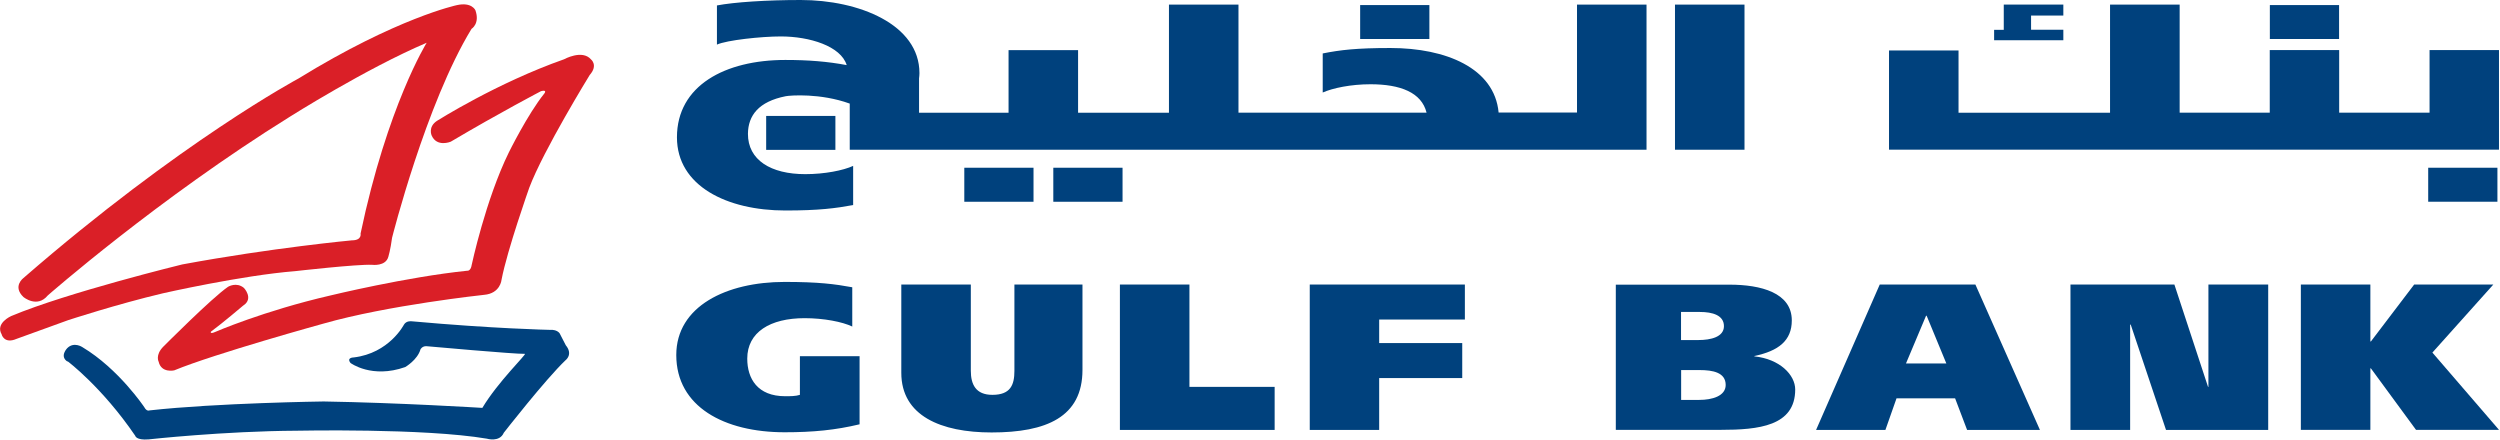 <svg width="182" height="32" viewBox="0 0 182 32" fill="none" xmlns="http://www.w3.org/2000/svg">
<g clip-path="url(#clip0_747_58)">
<path fill-rule="evenodd" clip-rule="evenodd" d="M62.584 25.93H58.233V28.745C57.935 28.845 57.523 28.845 57.161 28.845C55.146 28.845 54.4 27.564 54.4 26.107C54.4 24.182 56.068 23.163 58.574 23.163C59.987 23.163 61.335 23.432 62.045 23.772V20.913C60.775 20.68 59.589 20.524 57.119 20.524C52.888 20.524 49.233 22.293 49.233 25.845C49.233 29.616 52.739 31.469 57.119 31.469C59.199 31.469 60.831 31.307 62.577 30.889V25.923L62.584 25.93ZM70.676 20.715H65.615V27.14C65.615 30.274 68.504 31.483 72.188 31.483C76.17 31.483 78.804 30.366 78.804 26.927V20.715H73.849V26.998C73.849 28.024 73.565 28.745 72.245 28.745C71.038 28.745 70.676 27.988 70.676 26.991V20.715ZM81.529 31.3H92.794V28.165H86.591V20.715H81.529V31.3ZM95.35 31.3H100.404V27.521H106.451V24.975H100.404V23.262H106.643V20.715H95.35V31.3ZM117.631 31.293H125.268C128.015 31.293 130.691 31.024 130.691 28.356C130.691 27.295 129.57 26.135 127.717 25.944V25.916C129.485 25.548 130.443 24.791 130.443 23.326C130.443 21.31 128.193 20.723 125.907 20.723H117.631V31.3V31.293ZM122.379 26.941H123.742C124.679 26.941 125.63 27.111 125.63 28.024C125.63 28.837 124.637 29.113 123.714 29.113H122.387V26.941H122.379ZM122.379 22.711H123.756C124.672 22.711 125.503 22.951 125.503 23.744C125.503 24.536 124.537 24.755 123.65 24.755H122.379V22.703V22.711ZM132.21 31.3H137.257L138.066 29H142.332L143.205 31.3H148.508L143.809 20.715H136.845L132.21 31.3ZM140.224 22.986H140.26L141.694 26.46H138.755L140.217 22.986H140.224ZM150.73 31.3H155.074V23.63H155.116L157.686 31.3H165.125V20.715H160.773V28.165H160.745L158.296 20.715H150.73V31.3Z" fill="#00417D"/>
<path fill-rule="evenodd" clip-rule="evenodd" d="M172.563 20.715H167.502V31.292H172.563V26.814H172.599L175.885 31.292H181.926L177.078 25.668L181.514 20.715H175.751L172.599 24.861H172.563V20.715Z" fill="#00417D"/>
<path fill-rule="evenodd" clip-rule="evenodd" d="M17.724 22.229C17.724 22.229 16.191 23.531 15.353 24.147C15.353 24.147 15.261 24.338 15.644 24.175C15.644 24.175 19.179 22.633 24.063 21.508C24.063 21.508 29.599 20.163 34 19.711C34 19.711 34.27 19.767 34.341 19.279C34.341 19.279 35.356 14.532 37.045 11.093C37.045 11.093 38.415 8.313 39.622 6.813C39.622 6.813 39.877 6.509 39.388 6.636C39.388 6.636 36.428 8.178 32.815 10.315C32.815 10.315 31.807 10.74 31.424 9.862C31.424 9.862 31.14 9.247 31.807 8.801C31.807 8.801 36.172 6.035 41.063 4.316C41.063 4.316 42.376 3.587 43.015 4.316C43.015 4.316 43.569 4.74 42.93 5.462C42.93 5.462 39.558 10.938 38.529 13.669C38.529 13.669 36.925 18.204 36.513 20.362C36.513 20.362 36.435 21.366 35.235 21.465C35.235 21.465 28.244 22.215 23.545 23.559C23.545 23.559 15.651 25.738 12.684 26.962C12.684 26.962 11.748 27.182 11.549 26.333C11.549 26.333 11.286 25.845 11.889 25.236C11.889 25.236 15.431 21.677 16.603 20.878C16.603 20.878 17.213 20.503 17.76 20.963C17.76 20.963 18.477 21.72 17.731 22.229" fill="#DA1F27"/>
<path fill-rule="evenodd" clip-rule="evenodd" d="M0.121 24.352C0.121 24.352 0.305 25.06 1.2 24.671L4.969 23.305C4.969 23.305 8.532 22.138 11.861 21.352C11.861 21.352 17.589 20.05 21.493 19.739C21.493 19.739 26.029 19.223 27.094 19.279C27.094 19.279 28.08 19.407 28.272 18.692C28.272 18.692 28.428 18.183 28.542 17.312C28.542 17.312 30.998 7.563 34.327 2.101C34.327 2.101 34.951 1.726 34.611 0.75C34.611 0.75 34.348 0.127 33.255 0.375C33.255 0.375 28.911 1.295 21.727 5.717C21.727 5.717 13.146 10.301 1.704 20.242C1.704 20.242 0.894 20.843 1.704 21.621C1.704 21.621 2.697 22.456 3.478 21.508C3.478 21.508 11.499 14.468 21.103 8.497C21.103 8.497 26.639 4.995 31.062 3.113C31.062 3.113 28.201 7.705 26.249 17.008C26.249 17.008 26.363 17.497 25.617 17.497C25.617 17.497 19.832 18.034 13.267 19.251C13.267 19.251 4.919 21.289 0.816 23.008C0.816 23.008 -0.369 23.531 0.128 24.352" fill="#DA1F27"/>
<path fill-rule="evenodd" clip-rule="evenodd" d="M4.919 26.298C4.919 26.298 7.425 28.173 9.845 31.724C9.845 31.724 9.902 32.064 10.825 31.986C10.825 31.986 16.29 31.385 21.614 31.356C21.614 31.356 30.856 31.158 35.448 31.936C35.448 31.936 36.371 32.219 36.676 31.505C36.676 31.505 39.7 27.628 41.169 26.227C41.169 26.227 41.744 25.81 41.191 25.137L40.793 24.366C40.793 24.366 40.68 23.963 39.991 24.013C39.991 24.013 35.91 23.928 29.976 23.39C29.976 23.39 29.578 23.326 29.401 23.645C29.401 23.645 28.336 25.718 25.745 26.022C25.745 26.022 25.206 26.022 25.518 26.425C25.518 26.425 27.065 27.585 29.5 26.722C29.5 26.722 30.394 26.206 30.614 25.427C30.614 25.427 30.728 25.201 31.026 25.201C31.026 25.201 37.556 25.788 38.209 25.76C38.38 25.753 36.257 27.784 35.115 29.694C35.115 29.694 29.088 29.319 23.566 29.227C23.566 29.227 15.772 29.333 10.882 29.878C10.882 29.878 10.683 29.977 10.505 29.644C10.505 29.644 8.646 26.857 5.998 25.272C5.998 25.272 5.388 24.855 4.898 25.343C4.898 25.343 4.309 25.93 4.912 26.326" fill="#00417D"/>
<path fill-rule="evenodd" clip-rule="evenodd" d="M121.939 10.902H127V0.333H121.939V10.902ZM137.52 10.902V3.672H142.581V8.207H153.611V0.333H158.679V8.2H165.238V3.644H170.292V8.2H176.872V3.644H181.926V10.895H137.52V10.902ZM55.777 10.91H60.817V8.44H55.777V10.91ZM99.019 2.837H104.059V0.368H99.019V2.837Z" fill="#00417D"/>
<path fill-rule="evenodd" clip-rule="evenodd" d="M165.245 2.837H170.285V0.368H165.245V2.837ZM176.773 14.688H181.812V12.211H176.773V14.688ZM61.861 7.542C59.731 6.771 57.531 6.941 57.204 7.004C55.224 7.393 54.464 8.412 54.45 9.735C54.443 11.652 56.118 12.678 58.624 12.678C60.036 12.678 61.385 12.409 62.109 12.077V14.928C60.831 15.162 59.646 15.324 57.169 15.324C52.938 15.324 49.282 13.549 49.282 9.997C49.282 6.226 52.789 4.365 57.169 4.365C58.851 4.365 60.249 4.478 61.64 4.74C61.215 3.361 58.95 2.653 56.842 2.653C55.422 2.653 52.91 2.922 52.193 3.247V0.396C53.456 0.156 55.813 0 58.29 0C62.521 0 66.936 1.769 66.936 5.327C66.936 5.462 66.921 5.589 66.907 5.709V8.207H73.423V3.651H78.484V8.207H85.1V0.333H90.161V8.2H103.853C103.491 6.735 101.951 6.134 99.772 6.134C98.359 6.134 97.018 6.41 96.294 6.735V3.891C97.564 3.637 98.757 3.495 101.227 3.495C105.266 3.495 108.801 4.96 109.099 8.193H114.806V0.333H119.867V10.902H61.861V7.542Z" fill="#00417D"/>
<path fill-rule="evenodd" clip-rule="evenodd" d="M70.201 14.688H75.24V12.211H70.201V14.688ZM76.681 14.688H81.721V12.211H76.681V14.688ZM145.172 2.172H145.874V0.333H150.211V1.132H147.862V2.165H150.211V2.929H145.172V2.165V2.172Z" fill="#00417D"/>
</g>
<defs>
<clipPath id="clip0_747_58">
<rect width="181.926" height="32" fill="white"/>
</clipPath>
</defs>
</svg>
